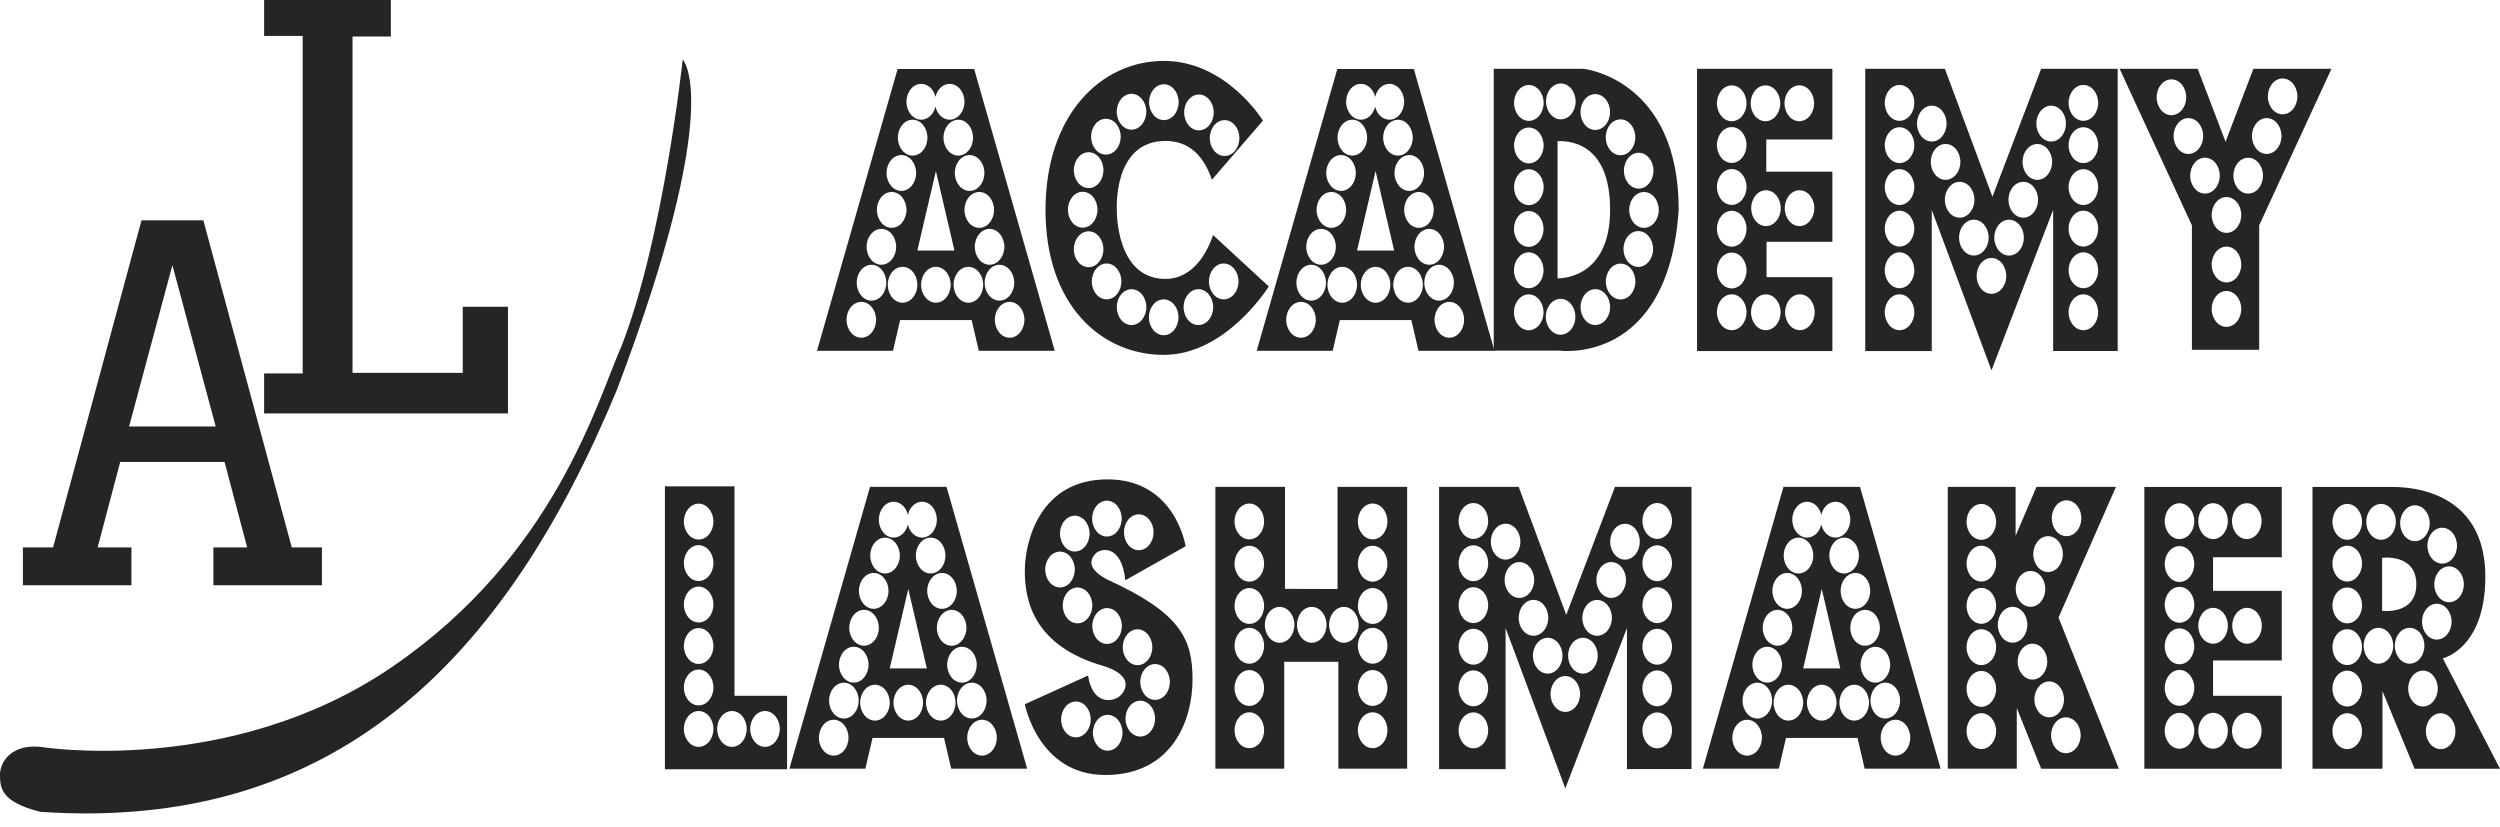 <?xml version="1.0" encoding="UTF-8"?> <svg xmlns="http://www.w3.org/2000/svg" width="142" height="47" viewBox="0 0 142 47" fill="none"> <path d="M16.572 31.092L11.55 12.515H9.793H8.037L3.015 31.092H1.3V33.244H7.466V31.092H5.546L6.828 26.239H9.792H12.756L14.038 31.092H12.12V33.244H18.285V31.092H16.572ZM9.793 24.222H7.333L9.792 15.062L12.251 24.222H9.793Z" fill="#262524"></path> <path d="M15.002 0H22.2V2.075H20.024V21.178H26.284V17.424H28.852V23.483H15.002V21.21H17.193V2.041H15.002V0Z" fill="#262524"></path> <path d="M2.283 42.422C2.283 42.422 13.087 44.179 22.309 37.855C31.531 31.531 33.883 22.859 35.308 19.642C37.679 13.569 38.778 3.38 38.778 3.38C38.778 3.38 41.236 5.78 35.045 22.132C28.633 37.591 18.971 47.252 2.283 46.111C0.065 45.551 0 44.76 0 44.003C0 43.245 0.679 42.261 2.283 42.422Z" fill="#262524"></path> <path d="M104.079 7.922V3.908H96.393V19.939H104.079V15.743H100.34V13.734H104.079V9.749H100.325V7.92H104.079V7.922ZM102.201 4.848C102.665 4.848 103.041 5.304 103.041 5.866C103.041 6.429 102.665 6.885 102.201 6.885C101.737 6.885 101.361 6.429 101.361 5.866C101.361 5.304 101.737 4.848 102.201 4.848ZM98.362 18.755C97.898 18.755 97.522 18.299 97.522 17.736C97.522 17.174 97.898 16.718 98.362 16.718C98.826 16.718 99.202 17.174 99.202 17.736C99.202 18.299 98.826 18.755 98.362 18.755ZM98.362 16.382C97.898 16.382 97.522 15.926 97.522 15.364C97.522 14.802 97.898 14.346 98.362 14.346C98.826 14.346 99.202 14.802 99.202 15.364C99.202 15.926 98.826 16.382 98.362 16.382ZM98.362 14.01C97.898 14.01 97.522 13.554 97.522 12.992C97.522 12.429 97.898 11.973 98.362 11.973C98.826 11.973 99.202 12.429 99.202 12.992C99.202 13.554 98.826 14.01 98.362 14.01ZM98.362 11.639C97.898 11.639 97.522 11.183 97.522 10.621C97.522 10.058 97.898 9.602 98.362 9.602C98.826 9.602 99.202 10.058 99.202 10.621C99.202 11.183 98.826 11.639 98.362 11.639ZM98.362 9.256C97.898 9.256 97.522 8.8 97.522 8.237C97.522 7.675 97.898 7.219 98.362 7.219C98.826 7.219 99.202 7.675 99.202 8.237C99.202 8.8 98.826 9.256 98.362 9.256ZM98.362 6.886C97.898 6.886 97.522 6.43 97.522 5.868C97.522 5.306 97.898 4.85 98.362 4.85C98.826 4.85 99.202 5.306 99.202 5.868C99.202 6.43 98.826 6.886 98.362 6.886ZM102.233 16.717C102.697 16.717 103.073 17.173 103.073 17.735C103.073 18.297 102.697 18.753 102.233 18.753C101.77 18.753 101.394 18.297 101.394 17.735C101.394 17.174 101.77 16.717 102.233 16.717ZM101.138 17.736C101.138 18.299 100.762 18.755 100.298 18.755C99.835 18.755 99.459 18.299 99.459 17.736C99.459 17.174 99.835 16.718 100.298 16.718C100.762 16.718 101.138 17.174 101.138 17.736ZM102.213 10.806C102.677 10.806 103.053 11.261 103.053 11.824C103.053 12.386 102.677 12.842 102.213 12.842C101.75 12.842 101.374 12.386 101.374 11.824C101.374 11.261 101.75 10.806 102.213 10.806ZM101.147 11.824C101.147 12.386 100.771 12.842 100.308 12.842C99.844 12.842 99.468 12.386 99.468 11.824C99.468 11.261 99.844 10.806 100.308 10.806C100.771 10.806 101.147 11.261 101.147 11.824ZM100.278 6.886C99.815 6.886 99.439 6.43 99.439 5.868C99.439 5.306 99.815 4.85 100.278 4.85C100.742 4.85 101.118 5.306 101.118 5.868C101.118 6.43 100.742 6.886 100.278 6.886Z" fill="#262524"></path> <path d="M115.937 3.908L113.17 11.177L110.469 3.908H105.946V19.939H109.724V11.924L113.116 21.035L116.618 11.922V19.936H120.284V3.908H115.937ZM107.893 18.755C107.43 18.755 107.054 18.299 107.054 17.736C107.054 17.174 107.43 16.718 107.893 16.718C108.357 16.718 108.733 17.174 108.733 17.736C108.733 18.299 108.357 18.755 107.893 18.755ZM107.893 16.37C107.43 16.37 107.054 15.914 107.054 15.352C107.054 14.789 107.43 14.333 107.893 14.333C108.357 14.333 108.733 14.789 108.733 15.352C108.733 15.912 108.357 16.37 107.893 16.37ZM107.893 14.005C107.43 14.005 107.054 13.549 107.054 12.987C107.054 12.425 107.43 11.969 107.893 11.969C108.357 11.969 108.733 12.425 108.733 12.987C108.733 13.549 108.357 14.005 107.893 14.005ZM107.893 11.645C107.43 11.645 107.054 11.189 107.054 10.627C107.054 10.065 107.43 9.609 107.893 9.609C108.357 9.609 108.733 10.065 108.733 10.627C108.733 11.189 108.357 11.645 107.893 11.645ZM107.893 9.263C107.43 9.263 107.054 8.807 107.054 8.245C107.054 7.683 107.43 7.227 107.893 7.227C108.357 7.227 108.733 7.683 108.733 8.245C108.733 8.807 108.357 9.263 107.893 9.263ZM107.893 6.862C107.43 6.862 107.054 6.406 107.054 5.843C107.054 5.281 107.43 4.825 107.893 4.825C108.357 4.825 108.733 5.281 108.733 5.843C108.733 6.406 108.357 6.862 107.893 6.862ZM108.886 7.02C108.886 6.458 109.261 6.002 109.725 6.002C110.189 6.002 110.565 6.458 110.565 7.02C110.565 7.583 110.189 8.039 109.725 8.039C109.261 8.039 108.886 7.583 108.886 7.02ZM109.67 9.196C109.67 8.633 110.046 8.177 110.509 8.177C110.973 8.177 111.349 8.633 111.349 9.196C111.349 9.758 110.973 10.214 110.509 10.214C110.046 10.216 109.67 9.759 109.67 9.196ZM110.468 11.346C110.468 10.784 110.844 10.328 111.307 10.328C111.771 10.328 112.147 10.784 112.147 11.346C112.147 11.909 111.771 12.365 111.307 12.365C110.844 12.365 110.468 11.909 110.468 11.346ZM111.275 13.495C111.275 12.933 111.651 12.477 112.115 12.477C112.578 12.477 112.954 12.933 112.954 13.495C112.954 14.058 112.578 14.514 112.115 14.514C111.651 14.514 111.275 14.058 111.275 13.495ZM113.114 16.689C112.651 16.689 112.275 16.233 112.275 15.671C112.275 15.108 112.651 14.652 113.114 14.652C113.578 14.652 113.954 15.108 113.954 15.671C113.956 16.233 113.58 16.689 113.114 16.689ZM114.114 14.515C113.651 14.515 113.275 14.059 113.275 13.497C113.275 12.935 113.651 12.479 114.114 12.479C114.578 12.479 114.954 12.935 114.954 13.497C114.955 14.058 114.579 14.515 114.114 14.515ZM114.921 12.365C114.458 12.365 114.082 11.909 114.082 11.346C114.082 10.784 114.458 10.328 114.921 10.328C115.385 10.328 115.761 10.784 115.761 11.346C115.761 11.909 115.385 12.365 114.921 12.365ZM115.721 10.216C115.257 10.216 114.881 9.759 114.881 9.197C114.881 8.635 115.257 8.179 115.721 8.179C116.185 8.179 116.561 8.635 116.561 9.197C116.561 9.759 116.185 10.216 115.721 10.216ZM116.505 8.039C116.041 8.039 115.666 7.583 115.666 7.02C115.666 6.458 116.041 6.002 116.505 6.002C116.969 6.002 117.345 6.458 117.345 7.02C117.345 7.583 116.969 8.039 116.505 8.039ZM118.335 18.755C117.872 18.755 117.496 18.299 117.496 17.736C117.496 17.174 117.872 16.718 118.335 16.718C118.799 16.718 119.175 17.174 119.175 17.736C119.177 18.299 118.801 18.755 118.335 18.755ZM118.335 16.37C117.872 16.37 117.496 15.914 117.496 15.352C117.496 14.789 117.872 14.333 118.335 14.333C118.799 14.333 119.175 14.789 119.175 15.352C119.177 15.912 118.801 16.37 118.335 16.37ZM118.335 14.005C117.872 14.005 117.496 13.549 117.496 12.987C117.496 12.425 117.872 11.969 118.335 11.969C118.799 11.969 119.175 12.425 119.175 12.987C119.177 13.549 118.801 14.005 118.335 14.005ZM118.335 11.645C117.872 11.645 117.496 11.189 117.496 10.627C117.496 10.065 117.872 9.609 118.335 9.609C118.799 9.609 119.175 10.065 119.175 10.627C119.177 11.189 118.801 11.645 118.335 11.645ZM118.335 9.263C117.872 9.263 117.496 8.807 117.496 8.245C117.496 7.683 117.872 7.227 118.335 7.227C118.799 7.227 119.175 7.683 119.175 8.245C119.177 8.807 118.801 9.263 118.335 9.263ZM118.335 6.862C117.872 6.862 117.496 6.406 117.496 5.843C117.496 5.281 117.872 4.825 118.335 4.825C118.799 4.825 119.175 5.281 119.175 5.843C119.177 6.406 118.801 6.862 118.335 6.862Z" fill="#262524"></path> <path d="M91.73 27.655L88.963 34.923L86.262 27.655H81.739V43.686H85.517V35.67L88.909 44.781L92.411 35.669V43.683H96.077V27.655H91.73ZM83.688 42.503C83.224 42.503 82.849 42.047 82.849 41.484C82.849 40.922 83.224 40.466 83.688 40.466C84.152 40.466 84.528 40.922 84.528 41.484C84.528 42.047 84.152 42.503 83.688 42.503ZM83.688 40.116C83.224 40.116 82.849 39.66 82.849 39.098C82.849 38.536 83.224 38.08 83.688 38.08C84.152 38.08 84.528 38.536 84.528 39.098C84.528 39.66 84.152 40.116 83.688 40.116ZM83.688 37.753C83.224 37.753 82.849 37.297 82.849 36.735C82.849 36.172 83.224 35.716 83.688 35.716C84.152 35.716 84.528 36.172 84.528 36.735C84.528 37.297 84.152 37.753 83.688 37.753ZM83.688 35.391C83.224 35.391 82.849 34.935 82.849 34.373C82.849 33.811 83.224 33.355 83.688 33.355C84.152 33.355 84.528 33.811 84.528 34.373C84.528 34.935 84.152 35.391 83.688 35.391ZM83.688 33.011C83.224 33.011 82.849 32.555 82.849 31.993C82.849 31.431 83.224 30.975 83.688 30.975C84.152 30.975 84.528 31.431 84.528 31.993C84.528 32.555 84.152 33.011 83.688 33.011ZM83.688 30.61C83.224 30.61 82.849 30.154 82.849 29.591C82.849 29.029 83.224 28.573 83.688 28.573C84.152 28.573 84.528 29.029 84.528 29.591C84.528 30.154 84.152 30.61 83.688 30.61ZM84.679 30.767C84.679 30.204 85.055 29.748 85.518 29.748C85.982 29.748 86.358 30.204 86.358 30.767C86.358 31.329 85.982 31.785 85.518 31.785C85.055 31.787 84.679 31.331 84.679 30.767ZM85.463 32.943C85.463 32.381 85.839 31.925 86.302 31.925C86.766 31.925 87.142 32.381 87.142 32.943C87.142 33.506 86.766 33.962 86.302 33.962C85.839 33.962 85.463 33.506 85.463 32.943ZM86.262 35.093C86.262 34.53 86.638 34.074 87.102 34.074C87.566 34.074 87.942 34.53 87.942 35.093C87.942 35.655 87.566 36.111 87.102 36.111C86.638 36.111 86.262 35.656 86.262 35.093ZM87.07 37.243C87.07 36.681 87.445 36.225 87.909 36.225C88.373 36.225 88.749 36.681 88.749 37.243C88.749 37.805 88.373 38.261 87.909 38.261C87.445 38.261 87.07 37.805 87.07 37.243ZM88.909 40.437C88.445 40.437 88.07 39.981 88.07 39.418C88.07 38.856 88.445 38.4 88.909 38.4C89.373 38.4 89.749 38.856 89.749 39.418C89.749 39.981 89.373 40.437 88.909 40.437ZM89.909 38.261C89.445 38.261 89.069 37.805 89.069 37.243C89.069 36.681 89.445 36.225 89.909 36.225C90.373 36.225 90.749 36.681 90.749 37.243C90.749 37.805 90.373 38.261 89.909 38.261ZM90.716 36.112C90.252 36.112 89.877 35.656 89.877 35.094C89.877 34.532 90.252 34.076 90.716 34.076C91.18 34.076 91.556 34.532 91.556 35.094C91.556 35.656 91.18 36.112 90.716 36.112ZM91.516 33.962C91.052 33.962 90.676 33.506 90.676 32.943C90.676 32.381 91.052 31.925 91.516 31.925C91.979 31.925 92.355 32.381 92.355 32.943C92.355 33.506 91.979 33.962 91.516 33.962ZM92.3 31.787C91.836 31.787 91.46 31.331 91.46 30.768C91.46 30.206 91.836 29.75 92.3 29.75C92.764 29.75 93.139 30.206 93.139 30.768C93.139 31.331 92.764 31.787 92.3 31.787ZM94.13 42.503C93.666 42.503 93.29 42.047 93.29 41.484C93.29 40.922 93.666 40.466 94.13 40.466C94.594 40.466 94.97 40.922 94.97 41.484C94.97 42.047 94.594 42.503 94.13 42.503ZM94.13 40.116C93.666 40.116 93.29 39.66 93.29 39.098C93.29 38.536 93.666 38.08 94.13 38.08C94.594 38.08 94.97 38.536 94.97 39.098C94.97 39.66 94.594 40.116 94.13 40.116ZM94.13 37.753C93.666 37.753 93.29 37.297 93.29 36.735C93.29 36.172 93.666 35.716 94.13 35.716C94.594 35.716 94.97 36.172 94.97 36.735C94.97 37.297 94.594 37.753 94.13 37.753ZM94.13 35.391C93.666 35.391 93.29 34.935 93.29 34.373C93.29 33.811 93.666 33.355 94.13 33.355C94.594 33.355 94.97 33.811 94.97 34.373C94.97 34.935 94.594 35.391 94.13 35.391ZM94.13 33.011C93.666 33.011 93.29 32.555 93.29 31.993C93.29 31.431 93.666 30.975 94.13 30.975C94.594 30.975 94.97 31.431 94.97 31.993C94.97 32.555 94.594 33.011 94.13 33.011ZM94.13 30.61C93.666 30.61 93.29 30.154 93.29 29.591C93.29 29.029 93.666 28.573 94.13 28.573C94.594 28.573 94.97 29.029 94.97 29.591C94.97 30.154 94.594 30.61 94.13 30.61Z" fill="#262524"></path> <path d="M129.605 31.652V27.656H121.799V43.663H129.605V39.523H125.702V37.514H129.605V33.561H125.702V31.651H129.605V31.652ZM127.617 28.582C128.081 28.582 128.457 29.038 128.457 29.6C128.457 30.163 128.081 30.619 127.617 30.619C127.154 30.619 126.778 30.163 126.778 29.6C126.778 29.038 127.154 28.582 127.617 28.582ZM123.795 42.526C123.331 42.526 122.956 42.07 122.956 41.507C122.956 40.945 123.331 40.489 123.795 40.489C124.259 40.489 124.635 40.945 124.635 41.507C124.636 42.07 124.26 42.526 123.795 42.526ZM123.795 40.09C123.331 40.09 122.956 39.634 122.956 39.072C122.956 38.51 123.331 38.053 123.795 38.053C124.259 38.053 124.635 38.51 124.635 39.072C124.636 39.634 124.26 40.09 123.795 40.09ZM123.795 37.73C123.331 37.73 122.956 37.274 122.956 36.712C122.956 36.149 123.331 35.693 123.795 35.693C124.259 35.693 124.635 36.149 124.635 36.712C124.636 37.274 124.26 37.73 123.795 37.73ZM123.795 35.37C123.331 35.37 122.956 34.914 122.956 34.352C122.956 33.789 123.331 33.333 123.795 33.333C124.259 33.333 124.635 33.789 124.635 34.352C124.635 34.914 124.26 35.37 123.795 35.37ZM123.795 33.056C123.331 33.056 122.956 32.6 122.956 32.038C122.956 31.475 123.331 31.019 123.795 31.019C124.259 31.019 124.635 31.475 124.635 32.038C124.635 32.6 124.26 33.056 123.795 33.056ZM123.795 30.62C123.331 30.62 122.956 30.164 122.956 29.602C122.956 29.04 123.331 28.584 123.795 28.584C124.259 28.584 124.635 29.04 124.635 29.602C124.636 30.164 124.26 30.62 123.795 30.62ZM127.617 40.489C128.081 40.489 128.457 40.945 128.457 41.507C128.457 42.07 128.081 42.526 127.617 42.526C127.154 42.526 126.778 42.07 126.778 41.507C126.778 40.945 127.154 40.489 127.617 40.489ZM126.542 41.507C126.542 42.07 126.166 42.526 125.702 42.526C125.239 42.526 124.863 42.07 124.863 41.507C124.863 40.945 125.239 40.489 125.702 40.489C126.166 40.489 126.542 40.945 126.542 41.507ZM127.631 34.526C128.095 34.526 128.471 34.982 128.471 35.544C128.471 36.106 128.095 36.562 127.631 36.562C127.167 36.562 126.792 36.106 126.792 35.544C126.79 34.982 127.167 34.526 127.631 34.526ZM126.542 35.544C126.542 36.106 126.166 36.562 125.702 36.562C125.239 36.562 124.863 36.106 124.863 35.544C124.863 34.982 125.239 34.526 125.702 34.526C126.166 34.526 126.542 34.982 126.542 35.544ZM124.863 29.6C124.863 29.038 125.239 28.582 125.702 28.582C126.166 28.582 126.542 29.038 126.542 29.6C126.542 30.163 126.166 30.619 125.702 30.619C125.239 30.619 124.863 30.164 124.863 29.6Z" fill="#262524"></path> <path d="M116.924 35.077L120.186 27.655H115.673L114.487 30.432V27.655H110.634V43.661H114.553V40.215L115.937 43.663H120.35L116.924 35.077ZM117.38 28.417C117.844 28.417 118.22 28.873 118.22 29.436C118.22 29.998 117.844 30.454 117.38 30.454C116.917 30.454 116.541 29.998 116.541 29.436C116.541 28.873 116.917 28.417 117.38 28.417ZM116.331 30.455C116.795 30.455 117.171 30.911 117.171 31.474C117.171 32.036 116.795 32.492 116.331 32.492C115.867 32.492 115.491 32.036 115.491 31.474C115.491 30.911 115.867 30.455 116.331 30.455ZM115.333 32.43C115.797 32.43 116.172 32.886 116.172 33.449C116.172 34.011 115.797 34.467 115.333 34.467C114.869 34.467 114.493 34.011 114.493 33.449C114.493 32.886 114.869 32.43 115.333 32.43ZM112.54 42.546C112.076 42.546 111.7 42.09 111.7 41.527C111.7 40.965 112.076 40.509 112.54 40.509C113.003 40.509 113.379 40.965 113.379 41.527C113.379 42.088 113.003 42.546 112.54 42.546ZM112.54 40.147C112.076 40.147 111.7 39.691 111.7 39.129C111.7 38.566 112.076 38.111 112.54 38.111C113.003 38.111 113.379 38.566 113.379 39.129C113.379 39.691 113.003 40.147 112.54 40.147ZM112.54 37.778C112.076 37.778 111.7 37.322 111.7 36.759C111.7 36.197 112.076 35.741 112.54 35.741C113.003 35.741 113.379 36.197 113.379 36.759C113.379 37.322 113.003 37.778 112.54 37.778ZM112.54 35.43C112.076 35.43 111.7 34.974 111.7 34.412C111.7 33.849 112.076 33.393 112.54 33.393C113.003 33.393 113.379 33.849 113.379 34.412C113.379 34.974 113.003 35.43 112.54 35.43ZM112.54 33.031C112.076 33.031 111.7 32.575 111.7 32.013C111.7 31.451 112.076 30.995 112.54 30.995C113.003 30.995 113.379 31.451 113.379 32.013C113.379 32.575 113.003 33.031 112.54 33.031ZM112.54 30.662C112.076 30.662 111.7 30.206 111.7 29.643C111.7 29.081 112.076 28.625 112.54 28.625C113.003 28.625 113.379 29.081 113.379 29.643C113.379 30.206 113.003 30.662 112.54 30.662ZM114.314 36.505C113.851 36.505 113.475 36.049 113.475 35.487C113.475 34.925 113.851 34.469 114.314 34.469C114.778 34.469 115.154 34.925 115.154 35.487C115.154 36.049 114.778 36.505 114.314 36.505ZM114.604 37.581C114.604 37.018 114.98 36.562 115.444 36.562C115.907 36.562 116.283 37.018 116.283 37.581C116.283 38.143 115.907 38.599 115.444 38.599C114.98 38.599 114.604 38.144 114.604 37.581ZM115.555 39.723C115.555 39.161 115.931 38.705 116.394 38.705C116.858 38.705 117.234 39.161 117.234 39.723C117.234 40.286 116.858 40.742 116.394 40.742C115.931 40.743 115.555 40.287 115.555 39.723ZM117.342 42.782C116.878 42.782 116.502 42.325 116.502 41.763C116.502 41.201 116.878 40.745 117.342 40.745C117.805 40.745 118.181 41.201 118.181 41.763C118.181 42.325 117.805 42.782 117.342 42.782Z" fill="#262524"></path> <path d="M75.973 27.655V33.455L74.48 33.452L72.987 33.446V27.655H69.034V43.661H72.943V37.59H74.48H76.018V43.661H79.926V27.655H75.973ZM70.962 42.496C70.498 42.496 70.122 42.041 70.122 41.478C70.122 40.916 70.498 40.46 70.962 40.46C71.425 40.46 71.801 40.916 71.801 41.478C71.801 42.041 71.425 42.496 70.962 42.496ZM70.962 40.096C70.498 40.096 70.122 39.64 70.122 39.078C70.122 38.516 70.498 38.06 70.962 38.06C71.425 38.06 71.801 38.516 71.801 39.078C71.801 39.64 71.425 40.096 70.962 40.096ZM70.962 37.698C70.498 37.698 70.122 37.242 70.122 36.679C70.122 36.117 70.498 35.661 70.962 35.661C71.425 35.661 71.801 36.117 71.801 36.679C71.801 37.24 71.425 37.698 70.962 37.698ZM70.962 35.438C70.498 35.438 70.122 34.982 70.122 34.419C70.122 33.857 70.498 33.401 70.962 33.401C71.425 33.401 71.801 33.857 71.801 34.419C71.801 34.982 71.425 35.438 70.962 35.438ZM70.962 33.037C70.498 33.037 70.122 32.581 70.122 32.019C70.122 31.457 70.498 31.001 70.962 31.001C71.425 31.001 71.801 31.457 71.801 32.019C71.801 32.581 71.425 33.037 70.962 33.037ZM70.962 30.637C70.498 30.637 70.122 30.181 70.122 29.619C70.122 29.057 70.498 28.601 70.962 28.601C71.425 28.601 71.801 29.057 71.801 29.619C71.801 30.181 71.425 30.637 70.962 30.637ZM72.682 36.508C72.219 36.508 71.843 36.052 71.843 35.49C71.843 34.928 72.219 34.472 72.682 34.472C73.146 34.472 73.522 34.928 73.522 35.49C73.522 36.052 73.146 36.508 72.682 36.508ZM74.508 36.508C74.044 36.508 73.668 36.052 73.668 35.49C73.668 34.928 74.044 34.472 74.508 34.472C74.972 34.472 75.347 34.928 75.347 35.49C75.347 36.052 74.972 36.508 74.508 36.508ZM76.332 36.508C75.868 36.508 75.492 36.052 75.492 35.49C75.492 34.928 75.868 34.472 76.332 34.472C76.796 34.472 77.171 34.928 77.171 35.49C77.171 36.052 76.796 36.508 76.332 36.508ZM77.966 42.496C77.503 42.496 77.127 42.041 77.127 41.478C77.127 40.916 77.503 40.46 77.966 40.46C78.43 40.46 78.806 40.916 78.806 41.478C78.806 42.041 78.43 42.496 77.966 42.496ZM77.966 40.096C77.503 40.096 77.127 39.64 77.127 39.078C77.127 38.516 77.503 38.06 77.966 38.06C78.43 38.06 78.806 38.516 78.806 39.078C78.806 39.64 78.43 40.096 77.966 40.096ZM77.966 37.698C77.503 37.698 77.127 37.242 77.127 36.679C77.127 36.117 77.503 35.661 77.966 35.661C78.43 35.661 78.806 36.117 78.806 36.679C78.806 37.24 78.43 37.698 77.966 37.698ZM77.966 35.438C77.503 35.438 77.127 34.982 77.127 34.419C77.127 33.857 77.503 33.401 77.966 33.401C78.43 33.401 78.806 33.857 78.806 34.419C78.806 34.982 78.43 35.438 77.966 35.438ZM77.966 33.037C77.503 33.037 77.127 32.581 77.127 32.019C77.127 31.457 77.503 31.001 77.966 31.001C78.43 31.001 78.806 31.457 78.806 32.019C78.806 32.581 78.43 33.037 77.966 33.037ZM77.966 30.637C77.503 30.637 77.127 30.181 77.127 29.619C77.127 29.057 77.503 28.601 77.966 28.601C78.43 28.601 78.806 29.057 78.806 29.619C78.806 30.181 78.43 30.637 77.966 30.637Z" fill="#262524"></path> <path d="M62.86 32.903C61.806 32.327 61.886 31.851 62.2 31.471C62.492 31.119 63.71 30.888 63.918 32.959L67.343 31.027C67.343 31.027 66.771 27.228 62.907 27.228C59.042 27.228 58.209 30.785 58.209 32.432C58.209 34.079 58.688 36.699 62.706 37.836C64.49 38.408 63.906 39.304 63.567 39.568C63.228 39.831 62.085 40.116 61.8 38.371L58.21 40.001C58.21 40.001 58.973 44.019 62.778 44.019C66.582 44.019 67.736 40.907 67.736 38.6C67.734 36.296 67.075 34.814 62.86 32.903ZM64.682 29.215C65.146 29.215 65.522 29.671 65.522 30.234C65.522 30.796 65.146 31.252 64.682 31.252C64.218 31.252 63.843 30.796 63.843 30.234C63.843 29.671 64.218 29.215 64.682 29.215ZM62.872 28.439C63.336 28.439 63.712 28.895 63.712 29.457C63.712 30.019 63.336 30.475 62.872 30.475C62.408 30.475 62.032 30.019 62.032 29.457C62.032 28.895 62.408 28.439 62.872 28.439ZM61.048 29.291C61.512 29.291 61.888 29.747 61.888 30.309C61.888 30.871 61.512 31.327 61.048 31.327C60.584 31.327 60.208 30.871 60.208 30.309C60.208 29.748 60.584 29.291 61.048 29.291ZM59.369 32.349C59.369 31.787 59.745 31.331 60.208 31.331C60.672 31.331 61.048 31.787 61.048 32.349C61.048 32.911 60.672 33.367 60.208 33.367C59.745 33.367 59.369 32.911 59.369 32.349ZM61.204 35.405C60.74 35.405 60.364 34.949 60.364 34.387C60.364 33.825 60.74 33.369 61.204 33.369C61.667 33.369 62.043 33.825 62.043 34.387C62.043 34.949 61.667 35.405 61.204 35.405ZM62.883 36.576C62.419 36.576 62.043 36.12 62.043 35.558C62.043 34.995 62.419 34.539 62.883 34.539C63.346 34.539 63.722 34.995 63.722 35.558C63.722 36.12 63.346 36.576 62.883 36.576ZM63.773 36.763C63.773 36.2 64.149 35.744 64.613 35.744C65.076 35.744 65.452 36.2 65.452 36.763C65.452 37.325 65.076 37.781 64.613 37.781C64.149 37.782 63.773 37.325 63.773 36.763ZM61.111 41.882C60.647 41.882 60.272 41.426 60.272 40.864C60.272 40.301 60.647 39.845 61.111 39.845C61.575 39.845 61.951 40.301 61.951 40.864C61.951 41.424 61.575 41.882 61.111 41.882ZM62.917 42.64C62.453 42.64 62.077 42.184 62.077 41.621C62.077 41.059 62.453 40.603 62.917 40.603C63.38 40.603 63.756 41.059 63.756 41.621C63.756 42.184 63.38 42.64 62.917 42.64ZM64.768 41.836C64.305 41.836 63.929 41.38 63.929 40.817C63.929 40.255 64.305 39.799 64.768 39.799C65.232 39.799 65.608 40.255 65.608 40.817C65.608 41.378 65.232 41.836 64.768 41.836ZM65.608 39.754C65.144 39.754 64.768 39.298 64.768 38.736C64.768 38.174 65.144 37.718 65.608 37.718C66.072 37.718 66.448 38.174 66.448 38.736C66.449 39.298 66.072 39.754 65.608 39.754Z" fill="#262524"></path> <path d="M41.72 39.523V27.622H37.767V43.695H44.706V39.523H41.72ZM39.683 42.422C39.22 42.422 38.844 41.967 38.844 41.404C38.844 40.842 39.22 40.386 39.683 40.386C40.147 40.386 40.523 40.842 40.523 41.404C40.523 41.967 40.147 42.422 39.683 42.422ZM39.683 40.067C39.22 40.067 38.844 39.611 38.844 39.049C38.844 38.486 39.22 38.03 39.683 38.03C40.147 38.03 40.523 38.486 40.523 39.049C40.523 39.611 40.147 40.067 39.683 40.067ZM39.683 37.712C39.22 37.712 38.844 37.255 38.844 36.693C38.844 36.131 39.22 35.675 39.683 35.675C40.147 35.675 40.523 36.131 40.523 36.693C40.523 37.255 40.147 37.712 39.683 37.712ZM39.683 35.356C39.22 35.356 38.844 34.9 38.844 34.338C38.844 33.775 39.22 33.319 39.683 33.319C40.147 33.319 40.523 33.775 40.523 34.338C40.523 34.9 40.147 35.356 39.683 35.356ZM39.683 33C39.22 33 38.844 32.544 38.844 31.982C38.844 31.42 39.22 30.964 39.683 30.964C40.147 30.964 40.523 31.42 40.523 31.982C40.523 32.544 40.147 33 39.683 33ZM39.683 30.645C39.22 30.645 38.844 30.189 38.844 29.627C38.844 29.064 39.22 28.608 39.683 28.608C40.147 28.608 40.523 29.064 40.523 29.627C40.523 30.189 40.147 30.645 39.683 30.645ZM41.574 42.422C41.11 42.422 40.734 41.967 40.734 41.404C40.734 40.842 41.11 40.386 41.574 40.386C42.037 40.386 42.413 40.842 42.413 41.404C42.413 41.967 42.037 42.422 41.574 42.422ZM43.452 42.422C42.988 42.422 42.612 41.967 42.612 41.404C42.612 40.842 42.988 40.386 43.452 40.386C43.915 40.386 44.291 40.842 44.291 41.404C44.291 41.967 43.915 42.422 43.452 42.422Z" fill="#262524"></path> <path d="M138.751 37.394C138.751 37.394 141.167 36.846 141.167 32.762C141.167 28.678 138.181 27.656 135.83 27.656C133.479 27.656 131.35 27.656 131.35 27.656V43.663H135.325V39.26L137.147 43.663H142L138.751 37.394ZM138.41 36.328C137.947 36.328 137.571 35.872 137.571 35.31C137.571 34.747 137.947 34.291 138.41 34.291C138.874 34.291 139.25 34.747 139.25 35.31C139.25 35.872 138.874 36.328 138.41 36.328ZM139.946 33.188C139.946 33.751 139.571 34.207 139.107 34.207C138.643 34.207 138.267 33.751 138.267 33.188C138.267 32.626 138.643 32.17 139.107 32.17C139.571 32.17 139.946 32.626 139.946 33.188ZM138.717 29.976C139.181 29.976 139.557 30.432 139.557 30.995C139.557 31.557 139.181 32.013 138.717 32.013C138.253 32.013 137.877 31.557 137.877 30.995C137.877 30.432 138.253 29.976 138.717 29.976ZM137.169 28.702C137.632 28.702 138.008 29.158 138.008 29.721C138.008 30.283 137.632 30.739 137.169 30.739C136.705 30.739 136.329 30.283 136.329 29.721C136.329 29.158 136.705 28.702 137.169 28.702ZM137.247 33.188C137.247 34.955 135.305 34.692 135.305 34.692V31.683C135.303 31.685 137.247 31.421 137.247 33.188ZM135.245 28.622C135.708 28.622 136.084 29.078 136.084 29.64C136.084 30.203 135.708 30.659 135.245 30.659C134.781 30.659 134.405 30.203 134.405 29.64C134.405 29.078 134.781 28.622 135.245 28.622ZM133.324 42.549C132.86 42.549 132.484 42.093 132.484 41.531C132.484 40.968 132.86 40.512 133.324 40.512C133.787 40.512 134.163 40.968 134.163 41.531C134.163 42.093 133.787 42.549 133.324 42.549ZM133.324 40.129C132.86 40.129 132.484 39.673 132.484 39.11C132.484 38.548 132.86 38.092 133.324 38.092C133.787 38.092 134.163 38.548 134.163 39.11C134.163 39.673 133.787 40.129 133.324 40.129ZM133.324 37.775C132.86 37.775 132.484 37.319 132.484 36.756C132.484 36.194 132.86 35.738 133.324 35.738C133.787 35.738 134.163 36.194 134.163 36.756C134.163 37.319 133.787 37.775 133.324 37.775ZM133.324 35.405C132.86 35.405 132.484 34.949 132.484 34.387C132.484 33.825 132.86 33.369 133.324 33.369C133.787 33.369 134.163 33.825 134.163 34.387C134.163 34.949 133.787 35.405 133.324 35.405ZM133.324 33.033C132.86 33.033 132.484 32.577 132.484 32.014C132.484 31.452 132.86 30.996 133.324 30.996C133.787 30.996 134.163 31.452 134.163 32.014C134.163 32.577 133.787 33.033 133.324 33.033ZM133.324 30.659C132.86 30.659 132.484 30.203 132.484 29.64C132.484 29.078 132.86 28.622 133.324 28.622C133.787 28.622 134.163 29.078 134.163 29.64C134.163 30.203 133.787 30.659 133.324 30.659ZM135.095 37.698C134.631 37.698 134.256 37.242 134.256 36.679C134.256 36.117 134.631 35.661 135.095 35.661C135.559 35.661 135.935 36.117 135.935 36.679C135.935 37.24 135.559 37.698 135.095 37.698ZM136.027 36.678C136.027 36.115 136.403 35.66 136.867 35.66C137.331 35.66 137.706 36.115 137.706 36.678C137.706 37.24 137.331 37.696 136.867 37.696C136.403 37.698 136.027 37.24 136.027 36.678ZM136.785 39.11C136.785 38.548 137.161 38.092 137.625 38.092C138.088 38.092 138.464 38.548 138.464 39.11C138.464 39.673 138.088 40.129 137.625 40.129C137.161 40.129 136.785 39.673 136.785 39.11ZM138.629 42.55C138.166 42.55 137.79 42.094 137.79 41.532C137.79 40.97 138.166 40.514 138.629 40.514C139.093 40.514 139.469 40.97 139.469 41.532C139.469 42.094 139.093 42.55 138.629 42.55Z" fill="#262524"></path> <path d="M127.992 3.908L126.411 8.053L124.83 3.908H120.395L124.501 12.801V19.87H126.411H128.321V12.801L132.427 3.908H127.992ZM122.498 5.526C122.498 4.964 122.874 4.508 123.338 4.508C123.801 4.508 124.177 4.964 124.177 5.526C124.177 6.088 123.801 6.544 123.338 6.544C122.874 6.544 122.498 6.088 122.498 5.526ZM123.461 7.726C123.461 7.164 123.837 6.708 124.3 6.708C124.764 6.708 125.14 7.164 125.14 7.726C125.14 8.288 124.764 8.744 124.3 8.744C123.837 8.744 123.461 8.288 123.461 7.726ZM124.404 9.977C124.404 9.414 124.78 8.958 125.243 8.958C125.707 8.958 126.083 9.414 126.083 9.977C126.083 10.539 125.707 10.995 125.243 10.995C124.78 10.997 124.404 10.54 124.404 9.977ZM126.463 18.565C126 18.565 125.624 18.109 125.624 17.547C125.624 16.985 126 16.529 126.463 16.529C126.927 16.529 127.303 16.985 127.303 17.547C127.305 18.109 126.929 18.565 126.463 18.565ZM126.463 16.043C126 16.043 125.624 15.587 125.624 15.025C125.624 14.463 126 14.007 126.463 14.007C126.927 14.007 127.303 14.463 127.303 15.025C127.305 15.587 126.929 16.043 126.463 16.043ZM126.463 13.227C126 13.227 125.624 12.771 125.624 12.209C125.624 11.647 126 11.191 126.463 11.191C126.927 11.191 127.303 11.647 127.303 12.209C127.305 12.771 126.929 13.227 126.463 13.227ZM127.697 10.997C127.234 10.997 126.858 10.54 126.858 9.978C126.858 9.416 127.234 8.96 127.697 8.96C128.161 8.96 128.537 9.416 128.537 9.978C128.537 10.54 128.161 10.997 127.697 10.997ZM128.75 8.744C128.286 8.744 127.91 8.288 127.91 7.726C127.91 7.164 128.286 6.708 128.75 6.708C129.213 6.708 129.589 7.164 129.589 7.726C129.589 8.288 129.213 8.744 128.75 8.744ZM129.652 6.493C129.189 6.493 128.813 6.037 128.813 5.475C128.813 4.913 129.189 4.457 129.652 4.457C130.116 4.457 130.492 4.913 130.492 5.475C130.492 6.037 130.116 6.493 129.652 6.493Z" fill="#262524"></path> <path d="M89.949 3.908H84.844V19.915H88.566C88.566 19.915 94.757 20.793 95.35 11.912C95.352 4.478 89.949 3.908 89.949 3.908ZM93.917 9.695C93.917 10.257 93.541 10.713 93.078 10.713C92.614 10.713 92.238 10.257 92.238 9.695C92.238 9.132 92.614 8.676 93.078 8.676C93.541 8.676 93.917 9.132 93.917 9.695ZM92.046 6.78C92.509 6.78 92.885 7.236 92.885 7.798C92.885 8.361 92.509 8.817 92.046 8.817C91.582 8.817 91.206 8.361 91.206 7.798C91.206 7.236 91.582 6.78 92.046 6.78ZM91.454 11.912C91.454 15.94 88.469 15.809 88.469 15.809V8.014C88.863 8.014 91.454 7.883 91.454 11.912ZM90.611 5.344C91.075 5.344 91.451 5.8 91.451 6.363C91.451 6.925 91.075 7.381 90.611 7.381C90.148 7.381 89.772 6.925 89.772 6.363C89.772 5.8 90.148 5.344 90.611 5.344ZM88.655 4.742C89.119 4.742 89.495 5.198 89.495 5.76C89.495 6.322 89.119 6.778 88.655 6.778C88.191 6.778 87.815 6.322 87.815 5.76C87.815 5.198 88.191 4.742 88.655 4.742ZM86.832 18.758C86.369 18.758 85.993 18.302 85.993 17.74C85.993 17.177 86.369 16.721 86.832 16.721C87.296 16.721 87.672 17.177 87.672 17.74C87.672 18.3 87.296 18.758 86.832 18.758ZM86.832 16.37C86.369 16.37 85.993 15.914 85.993 15.352C85.993 14.789 86.369 14.333 86.832 14.333C87.296 14.333 87.672 14.789 87.672 15.352C87.672 15.912 87.296 16.37 86.832 16.37ZM86.832 14.022C86.369 14.022 85.993 13.566 85.993 13.004C85.993 12.442 86.369 11.986 86.832 11.986C87.296 11.986 87.672 12.442 87.672 13.004C87.672 13.566 87.296 14.022 86.832 14.022ZM86.838 11.651C86.375 11.651 85.999 11.195 85.999 10.633C85.999 10.071 86.375 9.615 86.838 9.615C87.302 9.615 87.678 10.071 87.678 10.633C87.678 11.195 87.302 11.651 86.838 11.651ZM86.838 9.28C86.375 9.28 85.999 8.824 85.999 8.262C85.999 7.7 86.375 7.244 86.838 7.244C87.302 7.244 87.678 7.7 87.678 8.262C87.678 8.824 87.302 9.28 86.838 9.28ZM86.838 6.865C86.375 6.865 85.999 6.409 85.999 5.846C85.999 5.284 86.375 4.828 86.838 4.828C87.302 4.828 87.678 5.284 87.678 5.846C87.678 6.409 87.302 6.865 86.838 6.865ZM88.641 19.011C88.177 19.011 87.801 18.555 87.801 17.992C87.801 17.43 88.177 16.974 88.641 16.974C89.105 16.974 89.481 17.43 89.481 17.992C89.481 18.555 89.105 19.011 88.641 19.011ZM90.615 18.461C90.151 18.461 89.775 18.005 89.775 17.442C89.775 16.88 90.151 16.424 90.615 16.424C91.078 16.424 91.454 16.88 91.454 17.442C91.454 18.005 91.078 18.461 90.615 18.461ZM92.05 17.009C91.587 17.009 91.211 16.553 91.211 15.991C91.211 15.429 91.587 14.973 92.05 14.973C92.514 14.973 92.89 15.429 92.89 15.991C92.89 16.553 92.514 17.009 92.05 17.009ZM93.055 15.162C92.591 15.162 92.215 14.706 92.215 14.144C92.215 13.582 92.591 13.126 93.055 13.126C93.518 13.126 93.894 13.582 93.894 14.144C93.894 14.706 93.518 15.162 93.055 15.162ZM93.378 12.942C92.915 12.942 92.539 12.486 92.539 11.924C92.539 11.362 92.915 10.906 93.378 10.906C93.842 10.906 94.218 11.362 94.218 11.924C94.218 12.486 93.842 12.942 93.378 12.942Z" fill="#262524"></path> <path d="M68.903 13.351C68.443 14.702 67.552 15.843 66.203 15.843C63.348 15.843 63.436 11.924 63.436 11.924C63.436 11.924 63.194 8.005 66.203 8.005C67.554 8.005 68.376 8.861 68.837 10.211L71.735 6.851C71.735 6.851 69.66 3.459 66.103 3.459C62.545 3.459 59.384 6.521 59.384 11.924C59.384 17.327 62.547 20.157 66.104 20.157C69.661 20.157 72.066 16.27 72.066 16.27L68.903 13.351ZM69.556 6.823C70.02 6.823 70.396 7.279 70.396 7.841C70.396 8.404 70.02 8.86 69.556 8.86C69.093 8.86 68.717 8.404 68.717 7.841C68.717 7.279 69.093 6.823 69.556 6.823ZM68.099 5.369C68.563 5.369 68.939 5.825 68.939 6.387C68.939 6.949 68.563 7.405 68.099 7.405C67.635 7.405 67.26 6.949 67.26 6.387C67.26 5.826 67.635 5.369 68.099 5.369ZM66.107 4.785C66.571 4.785 66.947 5.241 66.947 5.803C66.947 6.366 66.571 6.822 66.107 6.822C65.644 6.822 65.268 6.366 65.268 5.803C65.268 5.241 65.644 4.785 66.107 4.785ZM64.271 5.329C64.734 5.329 65.11 5.785 65.11 6.347C65.11 6.909 64.734 7.365 64.271 7.365C63.807 7.365 63.431 6.909 63.431 6.347C63.431 5.785 63.807 5.329 64.271 5.329ZM62.815 6.746C63.279 6.746 63.655 7.202 63.655 7.764C63.655 8.327 63.279 8.783 62.815 8.783C62.351 8.783 61.975 8.327 61.975 7.764C61.974 7.202 62.351 6.746 62.815 6.746ZM61.835 8.647C62.299 8.647 62.675 9.103 62.675 9.665C62.675 10.228 62.299 10.684 61.835 10.684C61.371 10.684 60.996 10.228 60.996 9.665C60.994 9.103 61.37 8.647 61.835 8.647ZM60.658 11.912C60.658 11.349 61.034 10.893 61.498 10.893C61.962 10.893 62.337 11.349 62.337 11.912C62.337 12.474 61.962 12.93 61.498 12.93C61.034 12.93 60.658 12.474 60.658 11.912ZM60.994 14.158C60.994 13.595 61.37 13.139 61.834 13.139C62.297 13.139 62.673 13.595 62.673 14.158C62.673 14.72 62.297 15.176 61.834 15.176C61.37 15.176 60.994 14.72 60.994 14.158ZM62.855 17.003C62.391 17.003 62.015 16.547 62.015 15.985C62.015 15.423 62.391 14.967 62.855 14.967C63.319 14.967 63.695 15.423 63.695 15.985C63.695 16.547 63.319 17.003 62.855 17.003ZM64.272 18.464C63.809 18.464 63.433 18.008 63.433 17.445C63.433 16.883 63.809 16.427 64.272 16.427C64.736 16.427 65.112 16.883 65.112 17.445C65.112 18.006 64.736 18.464 64.272 18.464ZM66.098 19.041C65.634 19.041 65.258 18.585 65.258 18.023C65.258 17.461 65.634 17.005 66.098 17.005C66.562 17.005 66.938 17.461 66.938 18.023C66.938 18.584 66.562 19.041 66.098 19.041ZM68.07 18.464C67.606 18.464 67.23 18.008 67.23 17.445C67.23 16.883 67.606 16.427 68.07 16.427C68.534 16.427 68.909 16.883 68.909 17.445C68.909 18.006 68.534 18.464 68.07 18.464ZM69.507 17.003C69.043 17.003 68.668 16.547 68.668 15.985C68.668 15.423 69.043 14.967 69.507 14.967C69.971 14.967 70.347 15.423 70.347 15.985C70.347 16.547 69.971 17.003 69.507 17.003Z" fill="#262524"></path> <path d="M55.332 3.919H53.159H50.985L46.406 19.926H50.721L51.128 18.18H53.159H55.189L55.596 19.926H59.911L55.332 3.919ZM57.047 14.019C57.047 14.581 56.671 15.037 56.208 15.037C55.744 15.037 55.368 14.581 55.368 14.019C55.368 13.457 55.744 13.001 56.208 13.001C56.671 13.001 57.047 13.457 57.047 14.019ZM56.462 11.922C56.462 12.485 56.086 12.941 55.622 12.941C55.158 12.941 54.782 12.485 54.782 11.922C54.782 11.36 55.158 10.904 55.622 10.904C56.086 10.904 56.462 11.36 56.462 11.922ZM55.913 9.826C55.913 10.388 55.537 10.844 55.074 10.844C54.61 10.844 54.234 10.388 54.234 9.826C54.234 9.263 54.61 8.807 55.074 8.807C55.537 8.807 55.913 9.263 55.913 9.826ZM55.269 7.82C55.269 8.382 54.893 8.838 54.43 8.838C53.966 8.838 53.59 8.382 53.59 7.82C53.59 7.258 53.966 6.802 54.43 6.802C54.893 6.802 55.269 7.256 55.269 7.82ZM52.327 4.762C52.712 4.762 53.035 5.076 53.134 5.504C53.234 5.076 53.558 4.762 53.941 4.762C54.405 4.762 54.781 5.218 54.781 5.78C54.781 6.343 54.405 6.799 53.941 6.799C53.556 6.799 53.233 6.484 53.134 6.056C53.034 6.484 52.71 6.799 52.327 6.799C51.863 6.799 51.487 6.343 51.487 5.78C51.487 5.218 51.863 4.762 52.327 4.762ZM51.839 6.8C52.302 6.8 52.678 7.256 52.678 7.818C52.678 8.381 52.302 8.837 51.839 8.837C51.375 8.837 50.999 8.381 50.999 7.818C50.999 7.256 51.375 6.8 51.839 6.8ZM51.196 8.807C51.66 8.807 52.036 9.263 52.036 9.826C52.036 10.388 51.66 10.844 51.196 10.844C50.732 10.844 50.356 10.388 50.356 9.826C50.356 9.263 50.732 8.807 51.196 8.807ZM50.648 10.904C51.111 10.904 51.487 11.36 51.487 11.922C51.487 12.485 51.111 12.941 50.648 12.941C50.184 12.941 49.808 12.485 49.808 11.922C49.808 11.36 50.184 10.904 50.648 10.904ZM50.062 13.001C50.526 13.001 50.902 13.457 50.902 14.019C50.902 14.581 50.526 15.037 50.062 15.037C49.599 15.037 49.223 14.581 49.223 14.019C49.223 13.457 49.599 13.001 50.062 13.001ZM48.922 19.183C48.459 19.183 48.083 18.727 48.083 18.165C48.083 17.602 48.459 17.146 48.922 17.146C49.386 17.146 49.762 17.602 49.762 18.165C49.762 18.727 49.386 19.183 48.922 19.183ZM49.501 17.076C49.038 17.076 48.662 16.62 48.662 16.057C48.662 15.495 49.038 15.039 49.501 15.039C49.965 15.039 50.341 15.495 50.341 16.057C50.341 16.62 49.965 17.076 49.501 17.076ZM51.265 17.193C50.802 17.193 50.426 16.737 50.426 16.174C50.426 15.612 50.802 15.156 51.265 15.156C51.729 15.156 52.105 15.612 52.105 16.174C52.105 16.737 51.729 17.193 51.265 17.193ZM53.159 9.716L54.212 14.229H53.159H52.105L53.159 9.716ZM53.159 17.193C52.695 17.193 52.319 16.737 52.319 16.174C52.319 15.612 52.695 15.156 53.159 15.156C53.622 15.156 53.998 15.612 53.998 16.174C54 16.737 53.622 17.193 53.159 17.193ZM55.004 17.193C54.541 17.193 54.165 16.737 54.165 16.174C54.165 15.612 54.541 15.156 55.004 15.156C55.468 15.156 55.844 15.612 55.844 16.174C55.844 16.737 55.468 17.193 55.004 17.193ZM55.929 16.057C55.929 15.495 56.304 15.039 56.768 15.039C57.232 15.039 57.608 15.495 57.608 16.057C57.608 16.62 57.232 17.076 56.768 17.076C56.304 17.076 55.929 16.62 55.929 16.057ZM57.347 19.183C56.884 19.183 56.508 18.727 56.508 18.165C56.508 17.602 56.884 17.146 57.347 17.146C57.811 17.146 58.187 17.602 58.187 18.165C58.187 18.727 57.811 19.183 57.347 19.183Z" fill="#262524"></path> <path d="M80.306 3.919H78.133H75.959L71.38 19.926H75.696L76.102 18.18H78.133H80.163L80.57 19.926H84.885L80.306 3.919ZM82.021 14.019C82.021 14.581 81.645 15.037 81.182 15.037C80.718 15.037 80.342 14.581 80.342 14.019C80.342 13.457 80.718 13.001 81.182 13.001C81.645 13.001 82.021 13.457 82.021 14.019ZM81.436 11.922C81.436 12.485 81.06 12.941 80.596 12.941C80.132 12.941 79.757 12.485 79.757 11.922C79.757 11.36 80.132 10.904 80.596 10.904C81.06 10.904 81.436 11.36 81.436 11.922ZM80.887 9.826C80.887 10.388 80.511 10.844 80.048 10.844C79.584 10.844 79.208 10.388 79.208 9.826C79.208 9.263 79.584 8.807 80.048 8.807C80.511 8.807 80.887 9.263 80.887 9.826ZM80.243 7.82C80.243 8.382 79.868 8.838 79.404 8.838C78.94 8.838 78.564 8.382 78.564 7.82C78.564 7.258 78.94 6.802 79.404 6.802C79.868 6.8 80.243 7.256 80.243 7.82ZM77.301 4.762C77.686 4.762 78.01 5.076 78.108 5.504C78.208 5.076 78.532 4.762 78.915 4.762C79.379 4.762 79.755 5.218 79.755 5.78C79.755 6.343 79.379 6.799 78.915 6.799C78.53 6.799 78.207 6.484 78.108 6.056C78.008 6.484 77.684 6.799 77.301 6.799C76.837 6.799 76.461 6.343 76.461 5.78C76.461 5.218 76.837 4.762 77.301 4.762ZM76.812 6.8C77.276 6.8 77.652 7.256 77.652 7.818C77.652 8.381 77.276 8.837 76.812 8.837C76.349 8.837 75.973 8.381 75.973 7.818C75.973 7.256 76.349 6.8 76.812 6.8ZM76.17 8.807C76.634 8.807 77.01 9.263 77.01 9.826C77.01 10.388 76.634 10.844 76.17 10.844C75.706 10.844 75.331 10.388 75.331 9.826C75.329 9.263 75.706 8.807 76.17 8.807ZM75.622 10.904C76.085 10.904 76.461 11.36 76.461 11.922C76.461 12.485 76.085 12.941 75.622 12.941C75.158 12.941 74.782 12.485 74.782 11.922C74.781 11.36 75.158 10.904 75.622 10.904ZM75.036 13.001C75.5 13.001 75.876 13.457 75.876 14.019C75.876 14.581 75.5 15.037 75.036 15.037C74.573 15.037 74.197 14.581 74.197 14.019C74.197 13.457 74.573 13.001 75.036 13.001ZM73.896 19.183C73.433 19.183 73.057 18.727 73.057 18.165C73.057 17.602 73.433 17.146 73.896 17.146C74.36 17.146 74.736 17.602 74.736 18.165C74.736 18.727 74.36 19.183 73.896 19.183ZM74.475 17.076C74.012 17.076 73.636 16.62 73.636 16.057C73.636 15.495 74.012 15.039 74.475 15.039C74.939 15.039 75.315 15.495 75.315 16.057C75.315 16.62 74.939 17.076 74.475 17.076ZM76.24 17.193C75.776 17.193 75.4 16.737 75.4 16.174C75.4 15.612 75.776 15.156 76.24 15.156C76.703 15.156 77.079 15.612 77.079 16.174C77.079 16.737 76.703 17.193 76.24 17.193ZM78.133 9.716L79.187 14.229H78.133H77.079L78.133 9.716ZM78.133 17.193C77.669 17.193 77.293 16.737 77.293 16.174C77.293 15.612 77.669 15.156 78.133 15.156C78.597 15.156 78.972 15.612 78.972 16.174C78.972 16.737 78.597 17.193 78.133 17.193ZM79.978 17.193C79.515 17.193 79.139 16.737 79.139 16.174C79.139 15.612 79.515 15.156 79.978 15.156C80.442 15.156 80.818 15.612 80.818 16.174C80.818 16.737 80.442 17.193 79.978 17.193ZM80.901 16.057C80.901 15.495 81.277 15.039 81.741 15.039C82.204 15.039 82.58 15.495 82.58 16.057C82.58 16.62 82.204 17.076 81.741 17.076C81.279 17.076 80.901 16.62 80.901 16.057ZM82.322 19.183C81.858 19.183 81.482 18.727 81.482 18.165C81.482 17.602 81.858 17.146 82.322 17.146C82.785 17.146 83.161 17.602 83.161 18.165C83.161 18.727 82.785 19.183 82.322 19.183Z" fill="#262524"></path> <path d="M53.764 27.655H51.59H49.417L44.838 43.661H49.153L49.56 41.916H51.59H53.621L54.028 43.661H58.343L53.764 27.655ZM55.479 37.756C55.479 38.319 55.103 38.775 54.639 38.775C54.175 38.775 53.8 38.319 53.8 37.756C53.8 37.194 54.175 36.738 54.639 36.738C55.101 36.736 55.479 37.192 55.479 37.756ZM54.893 35.659C54.893 36.222 54.517 36.678 54.054 36.678C53.59 36.678 53.214 36.222 53.214 35.659C53.214 35.097 53.59 34.641 54.054 34.641C54.517 34.64 54.893 35.096 54.893 35.659ZM54.345 33.563C54.345 34.125 53.969 34.581 53.505 34.581C53.042 34.581 52.666 34.125 52.666 33.563C52.666 33 53.042 32.544 53.505 32.544C53.969 32.543 54.345 33 54.345 33.563ZM53.701 31.555C53.701 32.118 53.325 32.574 52.861 32.574C52.398 32.574 52.022 32.118 52.022 31.555C52.022 30.993 52.398 30.537 52.861 30.537C53.325 30.537 53.701 30.993 53.701 31.555ZM50.758 28.499C51.144 28.499 51.467 28.813 51.566 29.241C51.666 28.813 51.989 28.499 52.373 28.499C52.837 28.499 53.213 28.955 53.213 29.517C53.213 30.079 52.837 30.535 52.373 30.535C51.988 30.535 51.664 30.221 51.566 29.793C51.466 30.221 51.142 30.535 50.758 30.535C50.295 30.535 49.919 30.079 49.919 29.517C49.919 28.955 50.295 28.499 50.758 28.499ZM50.27 30.537C50.734 30.537 51.11 30.993 51.11 31.555C51.11 32.118 50.734 32.574 50.27 32.574C49.806 32.574 49.431 32.118 49.431 31.555C49.431 30.993 49.806 30.537 50.27 30.537ZM49.626 32.543C50.09 32.543 50.466 32.999 50.466 33.561C50.466 34.123 50.09 34.58 49.626 34.58C49.163 34.58 48.787 34.123 48.787 33.561C48.787 33 49.163 32.543 49.626 32.543ZM49.078 34.64C49.541 34.64 49.917 35.096 49.917 35.658C49.917 36.22 49.541 36.676 49.078 36.676C48.614 36.676 48.238 36.22 48.238 35.658C48.238 35.096 48.614 34.64 49.078 34.64ZM48.494 36.736C48.958 36.736 49.334 37.192 49.334 37.755C49.334 38.317 48.958 38.773 48.494 38.773C48.03 38.773 47.654 38.317 47.654 37.755C47.654 37.192 48.03 36.736 48.494 36.736ZM47.354 42.919C46.89 42.919 46.514 42.463 46.514 41.9C46.514 41.338 46.89 40.882 47.354 40.882C47.818 40.882 48.194 41.338 48.194 41.9C48.194 42.463 47.818 42.919 47.354 42.919ZM47.933 40.813C47.469 40.813 47.093 40.357 47.093 39.794C47.093 39.232 47.469 38.776 47.933 38.776C48.397 38.776 48.773 39.232 48.773 39.794C48.773 40.357 48.397 40.813 47.933 40.813ZM49.697 40.93C49.233 40.93 48.858 40.474 48.858 39.911C48.858 39.349 49.233 38.893 49.697 38.893C50.161 38.893 50.537 39.349 50.537 39.911C50.537 40.474 50.161 40.93 49.697 40.93ZM51.59 33.452L52.644 37.964H51.59H50.537L51.59 33.452ZM51.59 40.93C51.127 40.93 50.751 40.474 50.751 39.911C50.751 39.349 51.127 38.893 51.59 38.893C52.054 38.893 52.43 39.349 52.43 39.911C52.43 40.474 52.054 40.93 51.59 40.93ZM53.434 40.93C52.971 40.93 52.595 40.474 52.595 39.911C52.595 39.349 52.971 38.893 53.434 38.893C53.898 38.893 54.274 39.349 54.274 39.911C54.274 40.474 53.9 40.93 53.434 40.93ZM54.359 39.793C54.359 39.23 54.735 38.775 55.198 38.775C55.662 38.775 56.038 39.23 56.038 39.793C56.038 40.355 55.662 40.811 55.198 40.811C54.735 40.813 54.359 40.357 54.359 39.793ZM55.778 42.919C55.314 42.919 54.938 42.463 54.938 41.9C54.938 41.338 55.314 40.882 55.778 40.882C56.241 40.882 56.617 41.338 56.617 41.9C56.619 42.463 56.241 42.919 55.778 42.919Z" fill="#262524"></path> <path d="M105.649 27.655H103.475H101.301L96.723 43.661H101.038L101.445 41.916H103.475H105.506L105.912 43.661H110.227L105.649 27.655ZM107.362 37.756C107.362 38.319 106.986 38.775 106.522 38.775C106.059 38.775 105.683 38.319 105.683 37.756C105.683 37.194 106.059 36.738 106.522 36.738C106.986 36.738 107.362 37.192 107.362 37.756ZM106.777 35.659C106.777 36.222 106.401 36.678 105.937 36.678C105.473 36.678 105.097 36.222 105.097 35.659C105.097 35.097 105.473 34.641 105.937 34.641C106.401 34.64 106.777 35.096 106.777 35.659ZM106.228 33.563C106.228 34.125 105.852 34.581 105.388 34.581C104.925 34.581 104.549 34.125 104.549 33.563C104.549 33 104.925 32.544 105.388 32.544C105.852 32.543 106.228 33 106.228 33.563ZM105.586 31.555C105.586 32.118 105.21 32.574 104.746 32.574C104.282 32.574 103.906 32.118 103.906 31.555C103.906 30.993 104.282 30.537 104.746 30.537C105.21 30.537 105.586 30.993 105.586 31.555ZM102.642 28.499C103.027 28.499 103.35 28.813 103.449 29.241C103.549 28.813 103.873 28.499 104.256 28.499C104.72 28.499 105.096 28.955 105.096 29.517C105.096 30.079 104.72 30.535 104.256 30.535C103.871 30.535 103.548 30.221 103.449 29.793C103.349 30.221 103.025 30.535 102.642 30.535C102.178 30.535 101.802 30.079 101.802 29.517C101.802 28.955 102.178 28.499 102.642 28.499ZM102.155 30.537C102.619 30.537 102.994 30.993 102.994 31.555C102.994 32.118 102.619 32.574 102.155 32.574C101.691 32.574 101.315 32.118 101.315 31.555C101.314 30.993 101.691 30.537 102.155 30.537ZM101.511 32.543C101.975 32.543 102.35 32.999 102.35 33.561C102.35 34.123 101.975 34.58 101.511 34.58C101.047 34.58 100.671 34.123 100.671 33.561C100.671 33 101.047 32.543 101.511 32.543ZM100.962 34.64C101.426 34.64 101.802 35.096 101.802 35.658C101.802 36.22 101.426 36.676 100.962 36.676C100.499 36.676 100.123 36.22 100.123 35.658C100.123 35.096 100.499 34.64 100.962 34.64ZM100.377 36.736C100.841 36.736 101.217 37.192 101.217 37.755C101.217 38.317 100.841 38.773 100.377 38.773C99.913 38.773 99.537 38.317 99.537 37.755C99.537 37.192 99.913 36.736 100.377 36.736ZM99.237 42.919C98.773 42.919 98.397 42.463 98.397 41.9C98.397 41.338 98.773 40.882 99.237 40.882C99.701 40.882 100.077 41.338 100.077 41.9C100.077 42.463 99.701 42.919 99.237 42.919ZM99.816 40.813C99.353 40.813 98.977 40.357 98.977 39.794C98.977 39.232 99.353 38.776 99.816 38.776C100.28 38.776 100.656 39.232 100.656 39.794C100.656 40.357 100.28 40.813 99.816 40.813ZM101.58 40.93C101.116 40.93 100.741 40.474 100.741 39.911C100.741 39.349 101.116 38.893 101.58 38.893C102.044 38.893 102.42 39.349 102.42 39.911C102.42 40.474 102.044 40.93 101.58 40.93ZM103.475 33.452L104.529 37.964H103.475H102.421L103.475 33.452ZM103.475 40.93C103.011 40.93 102.635 40.474 102.635 39.911C102.635 39.349 103.011 38.893 103.475 38.893C103.939 38.893 104.315 39.349 104.315 39.911C104.315 40.474 103.939 40.93 103.475 40.93ZM105.319 40.93C104.855 40.93 104.48 40.474 104.48 39.911C104.48 39.349 104.855 38.893 105.319 38.893C105.783 38.893 106.159 39.349 106.159 39.911C106.159 40.474 105.783 40.93 105.319 40.93ZM106.243 39.793C106.243 39.23 106.619 38.775 107.083 38.775C107.547 38.775 107.923 39.23 107.923 39.793C107.923 40.355 107.547 40.811 107.083 40.811C106.619 40.813 106.243 40.357 106.243 39.793ZM107.662 42.919C107.199 42.919 106.823 42.463 106.823 41.9C106.823 41.338 107.199 40.882 107.662 40.882C108.126 40.882 108.502 41.338 108.502 41.9C108.502 42.463 108.126 42.919 107.662 42.919Z" fill="#262524"></path> </svg> 